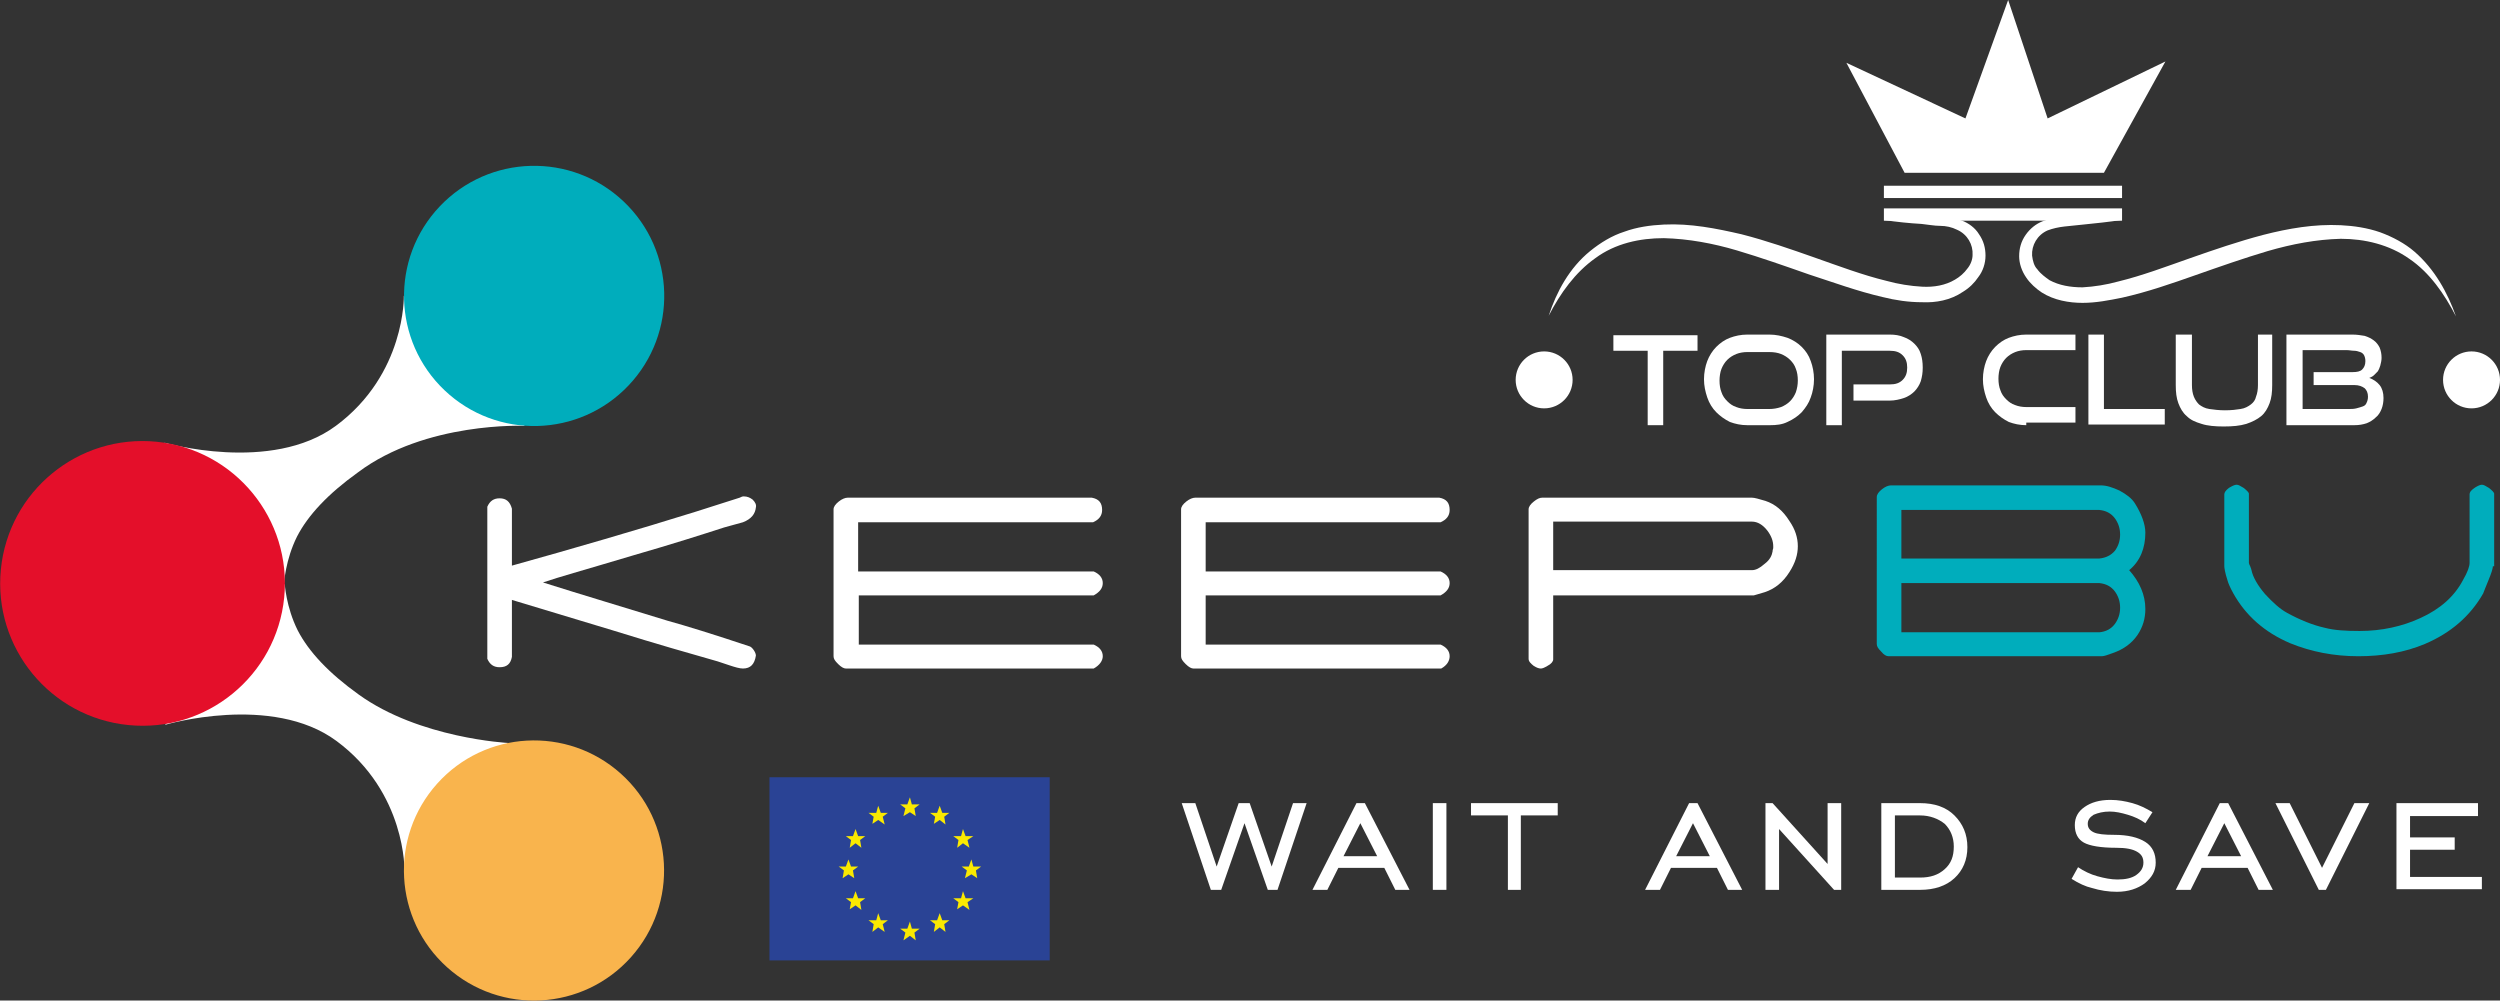 <?xml version="1.0" encoding="utf-8"?>
<!-- Generator: Adobe Illustrator 25.4.1, SVG Export Plug-In . SVG Version: 6.00 Build 0)  -->
<svg version="1.1" id="Livello_1" xmlns="http://www.w3.org/2000/svg" xmlns:xlink="http://www.w3.org/1999/xlink" x="0px" y="0px"
	 viewBox="0 0 386.3 154.6" style="enable-background:new 0 0 386.3 154.6;" xml:space="preserve">
<rect x="0" y="0" width="386.3" height="154.6" fill="#333333" stroke="none"/>
<style type="text/css">
	.st0{fill:#9D9D9C;}
	.st1{fill:#00ADBC;}
	.st2{fill:#F9B44D;}
	.st3{fill:#E40F2A;}
	.st4{fill:#FFFFFF;}
	.st5{fill:#2A4395;}
	.st6{fill:#FAE900;}
	.st7{fill:#E63423;}
	.st8{fill:#FFDC00;}
</style>
<g>
	<g>
		<path class="st4" d="M114.3,76.9c0.2-0.1,0.4-0.2,0.6-0.2c0.6,0,1,0.2,1.4,0.5c0.4,0.4,0.6,0.8,0.5,1.2c-0.1,1-0.7,1.8-2,2.3
			c-1,0.3-1.9,0.5-2.9,0.8c-3.4,1.1-8.1,2.6-14,4.3c-7,2.1-11.7,3.4-14,4.2c6,1.9,12.4,3.8,19.2,5.9c2.9,0.8,7.1,2.1,12.8,4
			c0.2,0.1,0.4,0.3,0.6,0.6c0.2,0.3,0.3,0.6,0.3,0.8c-0.2,1.3-0.8,2-2,2c-0.5,0-1.2-0.2-2.1-0.5c-0.6-0.2-1.2-0.4-1.8-0.6
			c-4.2-1.2-9.5-2.7-15.9-4.7c-8.9-2.7-14.2-4.3-15.9-4.8v8.8c-0.2,1.1-0.8,1.6-1.9,1.6c-0.9,0-1.5-0.4-1.9-1.3V78.3
			c0.4-0.9,1-1.3,1.9-1.3c1,0,1.6,0.5,1.9,1.6v8.8l7.1-2C96,82.6,105.4,79.8,114.3,76.9z"/>
		<path class="st4" d="M169,103.3h-38.3c-0.3,0-0.7-0.2-1.2-0.7c-0.5-0.5-0.7-0.8-0.7-1.2V78.7c0-0.4,0.3-0.8,0.8-1.2
			c0.5-0.4,1-0.6,1.4-0.6h37.7c1.1,0.2,1.6,0.8,1.6,1.9c0,0.9-0.5,1.5-1.4,1.9h-36.3v7.6H169c0.9,0.4,1.4,1,1.4,1.8
			s-0.5,1.4-1.4,1.9h-36.3v7.6H169c0.9,0.4,1.4,1,1.4,1.8C170.4,102.1,169.9,102.8,169,103.3z"/>
		<path class="st4" d="M222.7,103.3h-38.3c-0.3,0-0.7-0.2-1.2-0.7c-0.5-0.5-0.7-0.8-0.7-1.2V78.7c0-0.4,0.3-0.8,0.8-1.2
			c0.5-0.4,1-0.6,1.4-0.6h37.7c1.1,0.2,1.6,0.8,1.6,1.9c0,0.9-0.5,1.5-1.4,1.9h-36.3v7.6h36.3c0.9,0.4,1.4,1,1.4,1.8
			s-0.5,1.4-1.4,1.9h-36.3v7.6h36.3c0.9,0.4,1.4,1,1.4,1.8C224,102.1,223.6,102.8,222.7,103.3z"/>
		<path class="st4" d="M277.8,84.4c0,1.3-0.4,2.6-1.3,4c-1,1.6-2.3,2.6-3.8,3.1c-1.1,0.3-1.6,0.5-1.7,0.5h-31v9.9
			c0,0.3-0.3,0.7-0.9,1c-0.5,0.3-0.8,0.4-1,0.4c-0.3,0-0.6-0.1-1.1-0.4c-0.5-0.4-0.8-0.7-0.8-1.1V78.7c0-0.4,0.3-0.8,0.8-1.2
			c0.5-0.4,0.9-0.6,1.3-0.6h32.4c0.4,0,1.1,0.2,2.1,0.5c1.5,0.5,2.7,1.5,3.7,3.1C277.4,81.8,277.8,83.1,277.8,84.4z M274,84.4
			c0-0.8-0.3-1.6-0.9-2.4c-0.7-0.9-1.5-1.4-2.4-1.4H240v7.5h30.7c0.6,0,1.2-0.3,2-1c0.8-0.6,1.1-1.3,1.2-1.9c0-0.1,0-0.2,0.1-0.5
			C274,84.7,274,84.5,274,84.4z"/>
		<path class="st1" d="M331.5,82.3c0,2.4-0.8,4.4-2.5,5.8c1.6,1.8,2.5,3.8,2.5,6c0,1.5-0.4,2.8-1.2,4c-0.9,1.3-2.1,2.2-3.8,2.8
			c-0.8,0.3-1.4,0.5-1.7,0.5h-33c-0.3,0-0.7-0.2-1.1-0.7c-0.5-0.5-0.7-0.8-0.7-1.2V76.8c0-0.4,0.3-0.8,0.8-1.2s1-0.6,1.4-0.6h32.4
			c0.9,0,1.8,0.3,2.9,0.8c1.1,0.6,1.9,1.2,2.4,2C330.9,79.4,331.5,81,331.5,82.3z M324.4,78.8h-30.6v7.5h30.6c1-0.1,1.8-0.5,2.4-1.2
			c0.5-0.7,0.8-1.5,0.8-2.5c0-1-0.3-1.8-0.8-2.5C326.2,79.3,325.4,78.9,324.4,78.8z M324.4,90.1h-30.6v7.6h30.6
			c1-0.1,1.8-0.5,2.4-1.3c0.5-0.7,0.8-1.5,0.8-2.5c0-1-0.3-1.8-0.8-2.5C326.2,90.6,325.4,90.2,324.4,90.1z"/>
		<path class="st1" d="M385.2,87.5c0,0.3-0.2,1-0.7,2.2c-0.4,1-0.7,1.7-0.8,2c-2,3.5-5,6.1-9,7.8c-3.1,1.3-6.5,1.9-10.3,1.9
			c-3.8,0-7.3-0.7-10.5-2c-4-1.7-6.9-4.3-8.8-7.7c-0.5-0.9-0.8-1.6-0.9-2c-0.4-1.2-0.5-2-0.5-2.2V76.4c0-0.3,0.2-0.6,0.7-1
			c0.5-0.3,0.9-0.5,1.2-0.5c0.3,0,0.6,0.2,1.1,0.5c0.5,0.4,0.8,0.7,0.8,0.9v10.7c0,0.1,0.1,0.3,0.2,0.5c0.1,0.3,0.2,0.5,0.2,0.6
			c0.2,1,0.9,2.3,2.1,3.7c1.2,1.3,2.3,2.3,3.4,2.9c2,1.1,4,1.9,5.8,2.3c1.5,0.4,3.3,0.5,5.4,0.5c3.4,0,6.6-0.7,9.4-2
			c3.1-1.4,5.3-3.4,6.6-5.9c0.7-1.2,1-2.1,1-2.6V76.4c0-0.4,0.3-0.7,0.9-1.1c0.5-0.3,0.8-0.4,1-0.4c0.3,0,0.6,0.2,1.1,0.5
			c0.5,0.4,0.8,0.7,0.8,0.9V87.5z"/>
	</g>
	<g>
		<path class="st4" d="M187.1,137.5l-4.5-13.4h2.1l3.3,9.8l3.4-9.8h1.7l3.4,9.8l3.3-9.8h2.1l-4.5,13.4h-1.5l-3.6-10.3l-3.6,10.3
			H187.1z"/>
		<path class="st4" d="M202.8,137.5l6.8-13.4h1.3l6.9,13.4h-2.2l-1.7-3.4h-7.1l-1.7,3.4H202.8z M207.6,132.3h5.2l-2.6-5.1
			L207.6,132.3z"/>
		<path class="st4" d="M221.4,137.5v-13.4h2.1v13.4H221.4z"/>
		<path class="st4" d="M233,137.5V126h-5.7v-1.9h13.4v1.9h-5.7v11.5H233z"/>
		<path class="st4" d="M254.2,137.5l6.8-13.4h1.3l6.9,13.4h-2.2l-1.7-3.4h-7.1l-1.7,3.4H254.2z M259,132.3h5.2l-2.6-5.1L259,132.3z"
			/>
		<path class="st4" d="M272.8,137.5v-13.4h1.1l8.5,9.4v-9.4h2.1v13.4h-1.1l-8.5-9.4v9.4H272.8z"/>
		<path class="st4" d="M296.7,124.1c2.2,0,4,0.6,5.3,1.9c1.3,1.3,2,2.9,2,4.9c0,2-0.7,3.6-2,4.8c-1.3,1.2-3.1,1.8-5.3,1.8h-6v-13.4
			H296.7z M296.7,126h-3.9v9.6h3.9c1.6,0,2.8-0.4,3.8-1.3s1.4-2,1.4-3.5c0-1.4-0.5-2.6-1.4-3.5C299.5,126.5,298.2,126,296.7,126z"/>
		<path class="st4" d="M320.1,135.8l1-1.8c0.9,0.6,1.9,1.1,3,1.4c1.1,0.3,2.1,0.5,3.1,0.5c1.2,0,2.2-0.2,2.9-0.7
			c0.7-0.5,1.1-1.1,1.1-1.9c0-0.8-0.3-1.3-1-1.7c-0.7-0.4-1.7-0.6-3.2-0.6c-2.4,0-4.1-0.3-5-0.8c-0.9-0.5-1.4-1.4-1.4-2.7
			c0-1.2,0.5-2.1,1.5-2.8c1-0.7,2.3-1.1,4-1.1c1.2,0,2.3,0.2,3.4,0.5c1.1,0.3,2.1,0.8,3.1,1.4l-1.1,1.7c-0.8-0.6-1.7-1-2.7-1.3
			c-1-0.3-1.9-0.5-2.8-0.5c-1,0-1.8,0.2-2.5,0.5c-0.6,0.4-0.9,0.8-0.9,1.4c0,0.6,0.3,1,0.9,1.3c0.6,0.3,1.7,0.4,3.2,0.4
			c2.1,0,3.7,0.4,4.8,1.1c1.1,0.7,1.6,1.8,1.6,3.2c0,1.3-0.6,2.3-1.7,3.2c-1.1,0.8-2.5,1.3-4.3,1.3c-1.3,0-2.6-0.2-3.9-0.6
			C322.3,137,321.2,136.5,320.1,135.8z"/>
		<path class="st4" d="M336.2,137.5l6.8-13.4h1.3l6.9,13.4H349l-1.7-3.4h-7.1l-1.7,3.4H336.2z M341.1,132.3h5.2l-2.6-5.1
			L341.1,132.3z"/>
		<path class="st4" d="M359.4,137.5h-1.1l-6.7-13.4h2.2l5,10l5-10h2.3L359.4,137.5z"/>
		<path class="st4" d="M370.3,137.5v-13.4h12.6v2h-10.5v3.3h6.9v1.9h-6.9v4.2h11.1v1.9H370.3z"/>
	</g>
	<g>
		<path class="st4" d="M81.1,65.8c0,0-15.3-0.7-25.8,7.2c-4.6,3.3-7.7,6.6-9.4,9.9c-1.8,3.6-2,7.2-2,7.2L25.4,68.4
			c0,0,16.5,4.8,26.5-2.6c10.8-8,10.5-20.1,10.5-20.1L81.1,65.8z"/>
		<ellipse transform="matrix(0.688 -0.726 0.726 0.688 -7.476 74.112)" class="st1" cx="82.5" cy="45.8" rx="20.1" ry="20.1"/>
		<path class="st4" d="M78.5,114.8c0,0-13.7-0.7-23.1-7.5c-4.6-3.3-7.7-6.6-9.4-9.9c-1.8-3.6-2-7.2-2-7.2l-18.5,21.8
			c0,0,16.5-4.9,26.5,2.5c10.8,8,10.5,20.1,10.5,20.1L78.5,114.8z"/>
		
			<ellipse transform="matrix(0.667 -0.745 0.745 0.667 -72.716 106.26)" class="st2" cx="82.5" cy="134.5" rx="20.1" ry="20.1"/>
		
			<ellipse transform="matrix(9.853747e-02 -0.995 0.995 9.853747e-02 -69.892 103.15)" class="st3" cx="22" cy="90.2" rx="22" ry="22"/>
	</g>
	<g>
		<polygon class="st4" points="294.3,26.7 325.1,26.7 334.6,9.5 316.4,18.3 310.3,0 303.7,18.3 285.3,9.7 		"/>
		<rect x="291.1" y="28.7" class="st4" width="36.8" height="1.9"/>
		<rect x="291.1" y="32.2" class="st4" width="36.8" height="1.9"/>
		<path class="st4" d="M291.1,34c2-0.2,3.9-0.3,5.9-0.4c1,0,1.9-0.1,3-0.1c1,0,2.1,0.2,3.2,0.6c1,0.4,2,1.1,2.6,2.1
			c0.7,1,1,2.1,1,3.3c0,1.2-0.4,2.4-1.1,3.3c-0.6,0.9-1.4,1.7-2.4,2.3c-1.9,1.3-4.2,1.7-6.3,1.6c-2.1,0-4.1-0.3-6.1-0.8
			c-3.9-0.9-7.7-2.3-11.4-3.5c-3.7-1.3-7.4-2.6-11.1-3.7c-3.7-1.1-7.5-1.8-11.3-1.9c-3.7,0-7.5,0.8-10.6,3.1
			c-3.1,2.2-5.4,5.4-7.2,8.9c1.2-3.7,3.2-7.4,6.4-10c1.6-1.3,3.4-2.4,5.3-3c1.9-0.7,4-1,6.1-1.1c4.1-0.2,8.1,0.6,12,1.5
			c3.9,1,7.6,2.3,11.3,3.6c3.7,1.3,7.4,2.7,11.1,3.6c1.8,0.5,3.7,0.8,5.5,0.9c1.8,0.1,3.6-0.2,5.1-1.1c0.7-0.4,1.4-1,1.9-1.7
			c0.5-0.6,0.8-1.4,0.8-2.1c0.1-1.6-0.8-3.2-2.4-3.9c-0.8-0.4-1.7-0.6-2.6-0.6c-0.9,0-1.9-0.2-2.9-0.3
			C295.1,34.5,293.1,34.3,291.1,34z"/>
		<path class="st4" d="M327.8,34c-2,0.3-3.9,0.5-5.9,0.7c-1,0.1-2,0.2-2.9,0.3c-0.9,0.1-1.8,0.3-2.6,0.6c-1.6,0.7-2.5,2.3-2.4,3.9
			c0.1,0.8,0.3,1.6,0.8,2.1c0.5,0.7,1.2,1.2,1.9,1.7c1.5,0.8,3.2,1.1,5.1,1.1c1.8-0.1,3.7-0.4,5.5-0.9c3.7-0.9,7.4-2.3,11.1-3.6
			c3.7-1.3,7.5-2.6,11.3-3.6c3.9-1,7.9-1.7,12-1.5c2,0.1,4.1,0.4,6.1,1.1c1.9,0.7,3.8,1.7,5.3,3c3.1,2.7,5.1,6.3,6.4,10
			c-1.8-3.5-4.1-6.8-7.2-8.9c-3.1-2.2-6.9-3.1-10.6-3.1c-3.8,0.1-7.5,0.8-11.3,1.9c-3.7,1.1-7.4,2.4-11.1,3.7
			c-3.7,1.3-7.4,2.6-11.4,3.5c-2,0.4-4,0.8-6.1,0.8c-2.1,0-4.4-0.4-6.3-1.6c-0.9-0.6-1.8-1.4-2.4-2.3c-0.7-1-1.1-2.2-1.1-3.3
			c0-1.2,0.3-2.3,1-3.3c0.7-1,1.6-1.7,2.6-2.1c1-0.4,2.1-0.6,3.2-0.6c1,0,2,0.1,3,0.1C323.9,33.7,325.9,33.8,327.8,34z"/>
		<circle class="st4" cx="238.6" cy="58.7" r="4.4"/>
		<circle class="st4" cx="381.9" cy="58.7" r="4.4"/>
		<path class="st4" d="M254.6,65.7V54.2h-5.3v-2.4h13v2.4H257v11.5H254.6z"/>
		<path class="st4" d="M270,65.7c-1,0-1.9-0.2-2.7-0.5c-0.8-0.4-1.5-0.9-2.1-1.5c-0.6-0.6-1.1-1.4-1.4-2.3c-0.3-0.9-0.5-1.8-0.5-2.8
			c0-1,0.2-2,0.5-2.8c0.3-0.8,0.8-1.6,1.4-2.2c0.6-0.6,1.3-1.1,2.1-1.4c0.8-0.3,1.7-0.5,2.7-0.5h3.4c1,0,1.9,0.2,2.8,0.5
			c0.8,0.3,1.6,0.8,2.2,1.4c0.6,0.6,1.1,1.3,1.4,2.2c0.3,0.8,0.5,1.8,0.5,2.8s-0.2,2-0.5,2.8c-0.3,0.9-0.8,1.6-1.4,2.3
			c-0.6,0.6-1.3,1.1-2.2,1.5c-0.8,0.4-1.7,0.5-2.7,0.5H270z M273.4,63.2c0.6,0,1.2-0.1,1.8-0.3c0.5-0.2,1-0.5,1.4-0.9
			c0.4-0.4,0.7-0.9,0.9-1.4c0.2-0.6,0.3-1.2,0.3-1.8c0-0.7-0.1-1.3-0.3-1.8c-0.2-0.6-0.5-1-0.9-1.4c-0.4-0.4-0.9-0.7-1.4-0.9
			c-0.5-0.2-1.1-0.3-1.8-0.3H270c-0.6,0-1.2,0.1-1.7,0.3c-0.5,0.2-1,0.5-1.4,0.9c-0.4,0.4-0.7,0.9-0.9,1.4c-0.2,0.5-0.3,1.2-0.3,1.8
			c0,0.7,0.1,1.3,0.3,1.8c0.2,0.6,0.5,1,0.9,1.4c0.4,0.4,0.8,0.7,1.4,0.9c0.5,0.2,1.1,0.3,1.7,0.3H273.4z"/>
		<path class="st4" d="M286.4,61.8v-2.4h5.6c0.9,0,1.5-0.2,2-0.7c0.5-0.5,0.7-1.1,0.7-1.9c0-0.8-0.2-1.4-0.7-1.9
			c-0.5-0.5-1.1-0.7-2-0.7h-7.4v11.5h-2.4V51.7h9.8c0.8,0,1.5,0.1,2.2,0.4c0.6,0.2,1.2,0.6,1.6,1c0.4,0.4,0.8,0.9,1,1.6
			c0.2,0.6,0.3,1.3,0.3,2.1c0,0.8-0.1,1.4-0.3,2.1c-0.2,0.6-0.6,1.2-1,1.6c-0.4,0.4-1,0.8-1.6,1c-0.6,0.2-1.4,0.4-2.2,0.4H286.4z"/>
		<path class="st4" d="M313.1,65.7c-1,0-1.9-0.2-2.7-0.5c-0.8-0.4-1.5-0.9-2.1-1.5c-0.6-0.6-1.1-1.4-1.4-2.3
			c-0.3-0.9-0.5-1.8-0.5-2.8c0-1,0.2-2,0.5-2.8s0.8-1.6,1.4-2.2c0.6-0.6,1.3-1.1,2.1-1.4c0.8-0.3,1.7-0.5,2.7-0.5h7.6v2.4h-7.6
			c-0.6,0-1.2,0.1-1.7,0.3c-0.5,0.2-1,0.5-1.4,0.9c-0.4,0.4-0.7,0.9-0.9,1.4c-0.2,0.5-0.3,1.2-0.3,1.8c0,0.7,0.1,1.3,0.3,1.8
			c0.2,0.6,0.5,1,0.9,1.4c0.4,0.4,0.8,0.7,1.4,0.9c0.5,0.2,1.1,0.3,1.7,0.3h7.6v2.4H313.1z"/>
		<path class="st4" d="M322.7,65.7V51.7h2.4v11.5h9.4v2.4H322.7z"/>
		<path class="st4" d="M348.7,51.7h2.4v7.8c0,1.1-0.1,2-0.4,2.8c-0.3,0.8-0.7,1.5-1.3,2c-0.6,0.5-1.4,0.9-2.3,1.2
			c-1,0.3-2.1,0.4-3.5,0.4c-1.3,0-2.5-0.1-3.4-0.4c-1-0.3-1.7-0.6-2.3-1.2c-0.6-0.5-1-1.2-1.3-2c-0.3-0.8-0.4-1.7-0.4-2.8v-7.8h2.5
			v7.8c0,0.7,0.1,1.3,0.3,1.8c0.2,0.5,0.5,0.9,0.8,1.2c0.4,0.3,0.9,0.6,1.6,0.7c0.7,0.1,1.5,0.2,2.4,0.2c1,0,1.8-0.1,2.4-0.2
			c0.7-0.1,1.2-0.4,1.6-0.7c0.4-0.3,0.7-0.7,0.8-1.2c0.2-0.5,0.3-1.1,0.3-1.8V51.7z"/>
		<path class="st4" d="M353.3,65.7V51.7h10.2c0.7,0,1.3,0.1,1.9,0.2c0.6,0.2,1,0.4,1.4,0.7c0.4,0.3,0.7,0.7,0.9,1.1
			c0.2,0.5,0.3,1,0.3,1.6c0,0.4-0.1,0.8-0.2,1.2c-0.1,0.3-0.2,0.6-0.4,0.9c-0.2,0.2-0.4,0.4-0.6,0.6c-0.2,0.2-0.5,0.3-0.7,0.4
			c0.6,0.2,1.2,0.6,1.6,1.1c0.4,0.5,0.6,1.2,0.6,2c0,0.6-0.1,1.2-0.3,1.7c-0.2,0.5-0.5,1-0.9,1.3c-0.4,0.4-0.9,0.7-1.4,0.9
			c-0.6,0.2-1.2,0.3-1.9,0.3H353.3z M357.5,59.6v-2.1h6c0.7,0,1.2-0.1,1.5-0.4c0.3-0.3,0.5-0.7,0.5-1.3c0-0.4-0.1-0.7-0.2-0.9
			c-0.1-0.2-0.3-0.4-0.6-0.5c-0.3-0.1-0.6-0.2-0.9-0.2c-0.4,0-0.8-0.1-1.2-0.1h-6.8v9.1h7.1c0.4,0,0.8,0,1.2-0.1
			c0.4-0.1,0.7-0.2,1-0.3c0.3-0.1,0.5-0.3,0.6-0.6c0.1-0.2,0.2-0.5,0.2-0.9c0-0.6-0.2-1-0.5-1.3c-0.4-0.3-0.9-0.5-1.6-0.5H357.5z"/>
	</g>
	<g>
		<rect x="118.9" y="120.1" class="st5" width="43.3" height="28.3"/>
		<g>
			<polygon class="st6" points="140.6,142.4 140.9,143.5 142.1,143.5 141.3,144.1 141.5,145.3 140.6,144.6 139.6,145.3 139.9,144.1 
				139.1,143.5 140.2,143.5 			"/>
			<polygon class="st6" points="140.6,123.2 140.9,124.3 142.1,124.3 141.3,124.9 141.5,126.1 140.6,125.5 139.6,126.1 139.9,124.9 
				139.1,124.3 140.2,124.3 			"/>
			<polygon class="st6" points="145.2,124.5 145.6,125.6 146.7,125.6 145.9,126.2 146.1,127.4 145.2,126.7 144.3,127.3 144.5,126.2 
				143.7,125.6 144.8,125.6 			"/>
			<polygon class="st6" points="135.7,124.5 136.1,125.6 137.2,125.6 136.4,126.2 136.7,127.4 135.7,126.7 134.8,127.3 135,126.2 
				134.2,125.6 135.4,125.6 			"/>
			<polygon class="st6" points="145.2,141.1 145.6,142.2 146.7,142.2 145.9,142.8 146.1,144 145.2,143.3 144.3,144 144.5,142.8 
				143.7,142.2 144.8,142.2 			"/>
			<polygon class="st6" points="135.7,141.1 136.1,142.2 137.2,142.2 136.4,142.8 136.7,144 135.7,143.3 134.8,144 135,142.8 
				134.2,142.2 135.4,142.2 			"/>
			<polygon class="st6" points="132.2,128.1 132.6,129.2 133.7,129.2 132.9,129.8 133.1,131 132.2,130.3 131.3,131 131.5,129.8 
				130.7,129.2 131.8,129.2 			"/>
			<polygon class="st6" points="148.8,128.1 149.2,129.2 150.4,129.2 149.5,129.8 149.8,131 148.8,130.3 147.9,131 148.1,129.8 
				147.3,129.2 148.5,129.2 			"/>
			<polygon class="st6" points="132.2,137.7 132.6,138.8 133.7,138.8 132.9,139.4 133.1,140.6 132.2,139.9 131.3,140.5 131.5,139.4 
				130.7,138.8 131.8,138.8 			"/>
			<polygon class="st6" points="148.8,137.7 149.2,138.8 150.4,138.8 149.5,139.4 149.8,140.6 148.8,139.9 147.9,140.5 148.1,139.4 
				147.3,138.8 148.5,138.8 			"/>
			<polygon class="st6" points="131.1,132.8 131.5,133.9 132.6,133.9 131.8,134.5 132,135.7 131.1,135.1 130.2,135.7 130.4,134.5 
				129.6,133.9 130.7,133.9 			"/>
			<polygon class="st6" points="150.1,132.8 150.4,133.9 151.6,133.9 150.8,134.5 151,135.7 150.1,135.1 149.1,135.7 149.4,134.5 
				148.6,133.9 149.7,133.9 			"/>
		</g>
	</g>
</g>
</svg>
